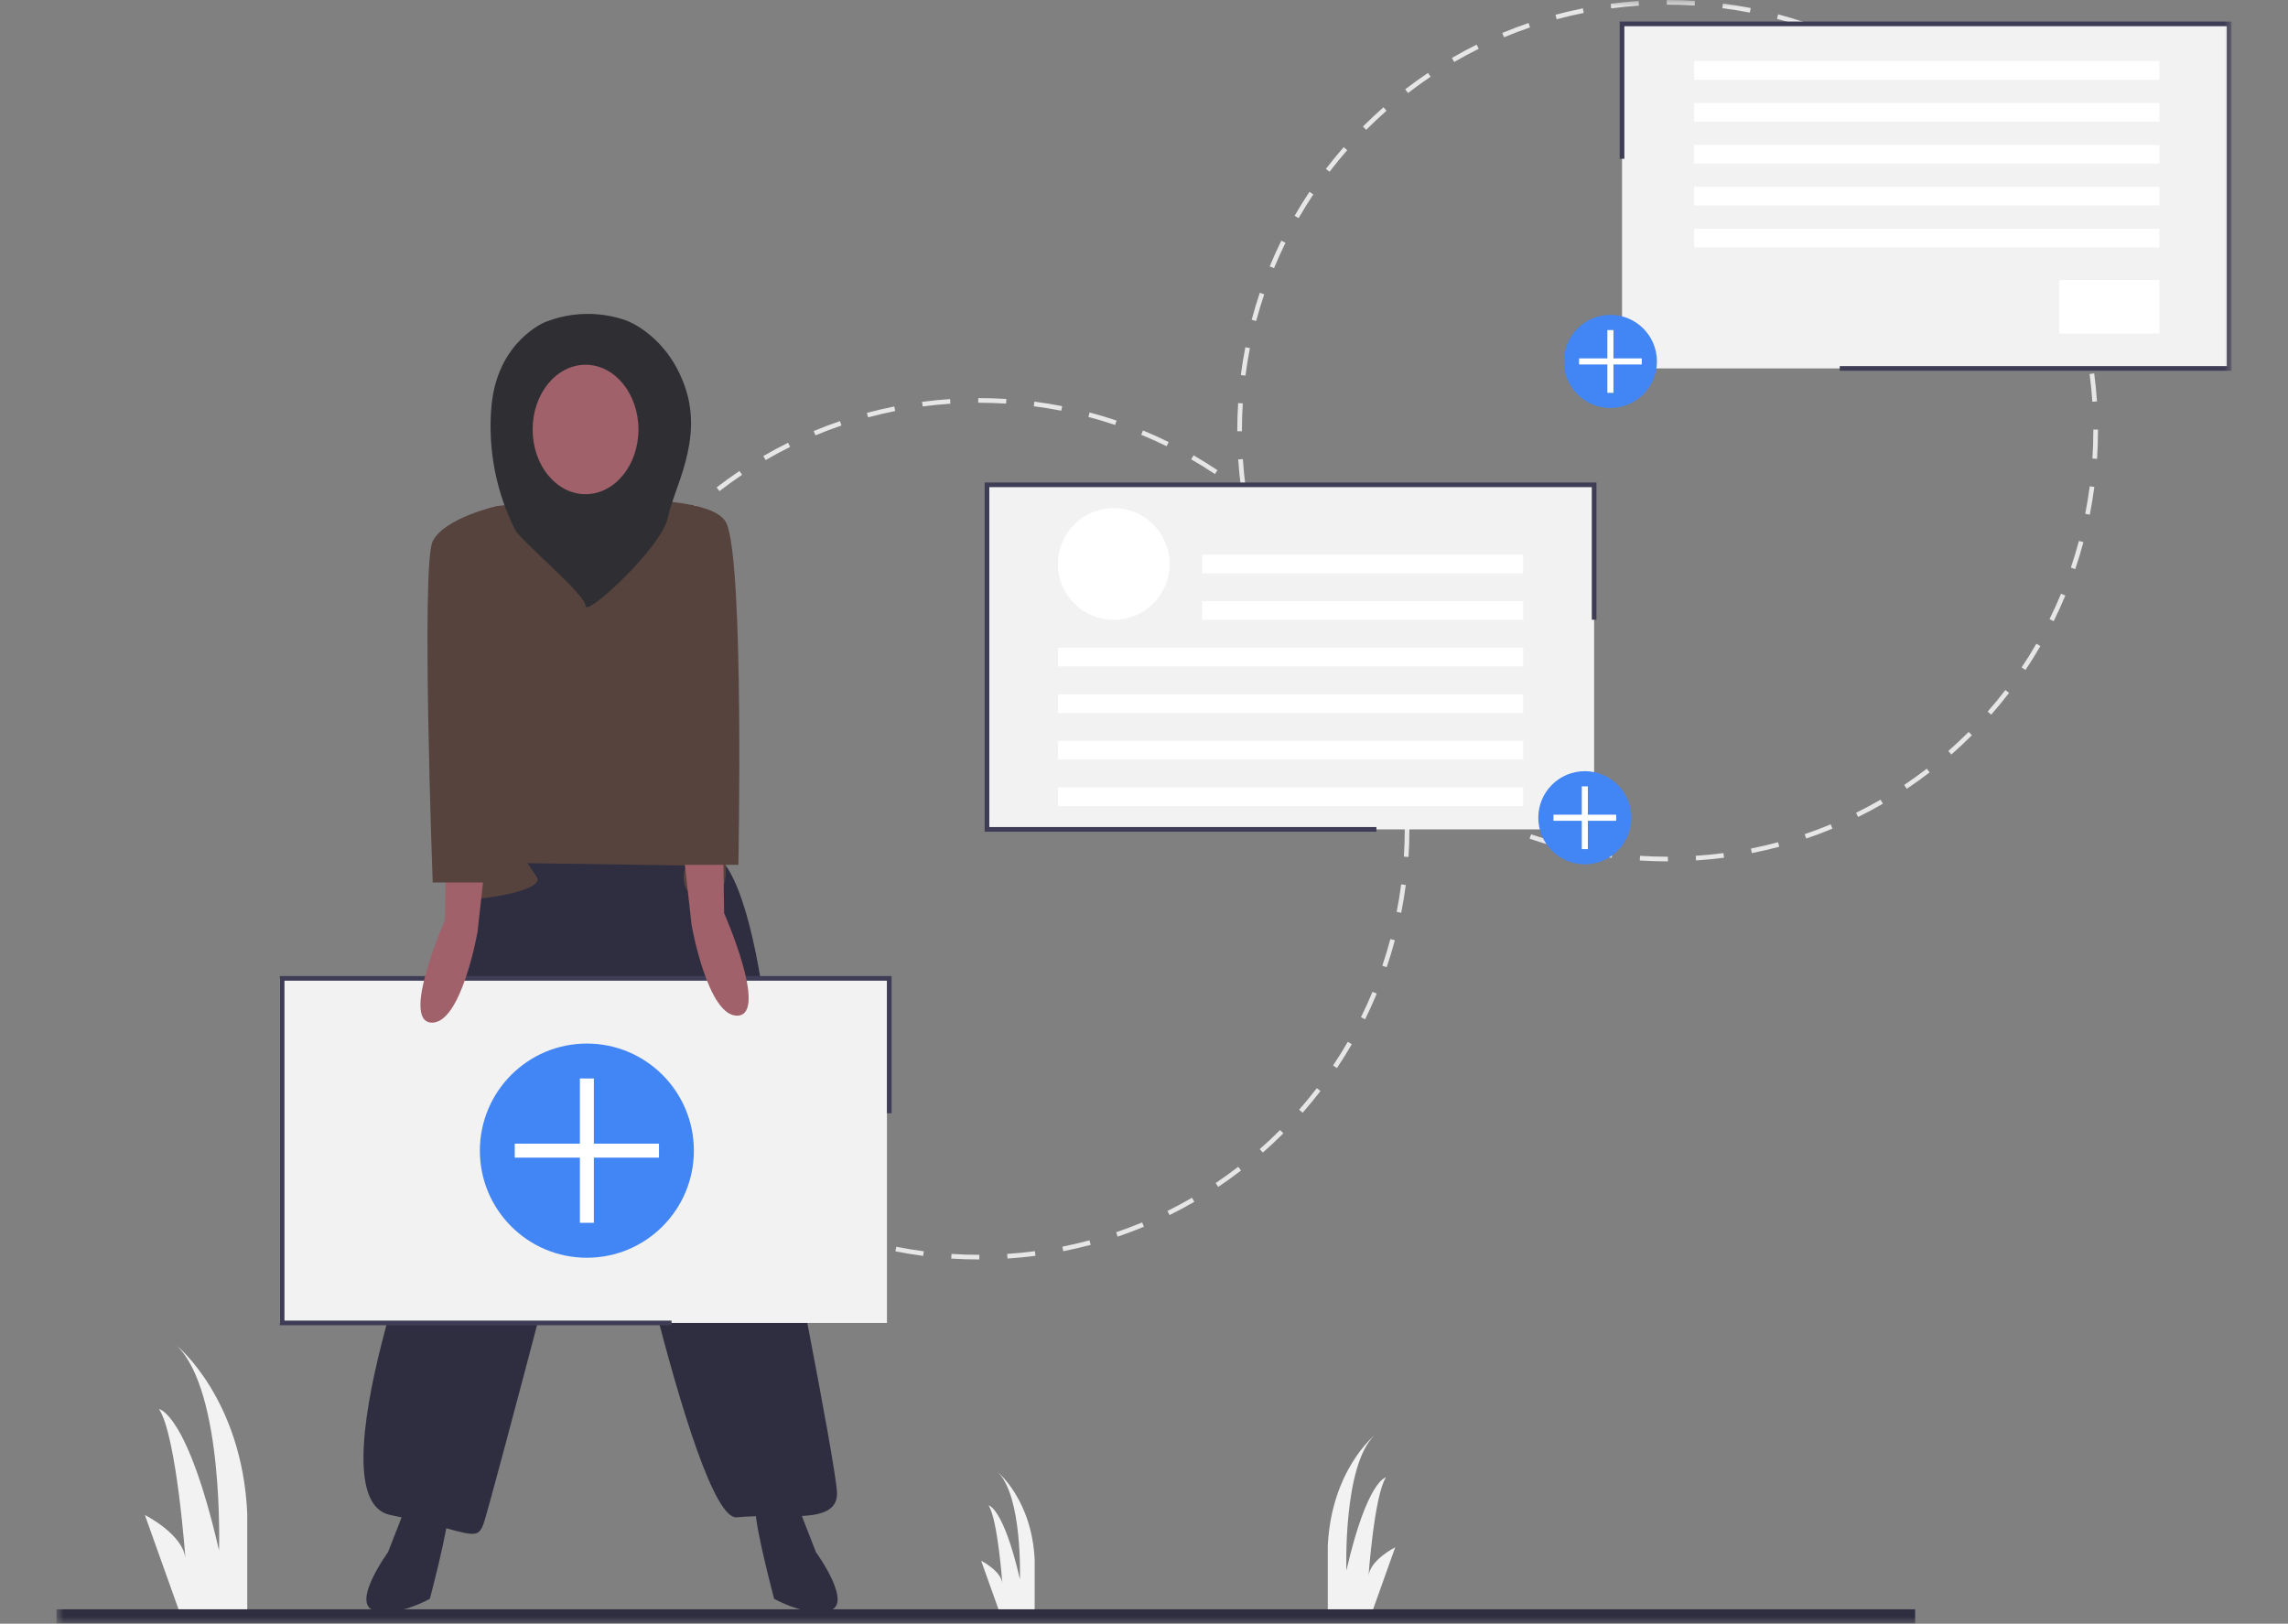 <?xml version="1.0" encoding="UTF-8"?>
<svg width="162px" height="115px" viewBox="0 0 162 115" version="1.1" xmlns="http://www.w3.org/2000/svg" xmlns:xlink="http://www.w3.org/1999/xlink">
    <rect x="0" y="0" width="162" height="115" fill="#808080" stroke="none"/>
    <!-- Generator: Sketch 59 (86127) - https://sketch.com -->
    <title>Artboard Copy 52</title>
    <desc>Created with Sketch.</desc>
    <defs>
        <rect id="path-1" x="0" y="0" width="154" height="115"></rect>
        <rect id="path-3" x="0" y="0" width="154" height="114"></rect>
    </defs>
    <g id="Artboard-Copy-52" stroke="none" stroke-width="1" fill="none" fill-rule="evenodd">
        <g id="amanah_saver_tile-2" transform="translate(4, 0)">
            <mask id="mask-2" fill="white">
                <use xlink:href="#path-1"></use>
            </mask>
            <g id="Rectangle"></g>
            <g id="Group" mask="url(#mask-2)">
                <path d="M8.758,114.307 L6.259,107.302 C6.259,107.302 9.008,108.678 9.133,110.429 C9.133,110.429 8.508,101.673 7.258,99.797 C7.258,99.797 9.258,100.047 11.507,109.804 C11.507,109.804 11.882,98.546 8.508,95.294 C8.508,95.294 13.131,99.047 13.506,107.177 L13.506,114.307 L8.758,114.307 Z" id="Path" fill="#F2F2F2"></path>
                <path d="M93.141,114.203 L94.788,109.587 C94.788,109.587 92.976,110.493 92.894,111.648 C92.894,111.648 93.306,105.877 94.129,104.64 C94.129,104.64 92.812,104.805 91.329,111.235 C91.329,111.235 91.082,103.816 93.306,101.672 C93.306,101.672 90.259,104.145 90.012,109.504 L90.012,114.203 L93.141,114.203 Z" id="Path" fill="#F2F2F2"></path>
                <path d="M66.777,114.203 L65.471,110.542 C65.471,110.542 66.908,111.261 66.973,112.176 C66.973,112.176 66.646,107.599 65.993,106.619 C65.993,106.619 67.038,106.749 68.214,111.849 C68.214,111.849 68.41,105.965 66.646,104.265 C66.646,104.265 69.063,106.226 69.259,110.476 L69.259,114.203 L66.777,114.203 Z" id="Path" fill="#F2F2F2"></path>
                <path d="M65.322,28.525 C65.959,28.525 66.602,28.545 67.234,28.585 L67.255,28.256 C66.616,28.215 65.966,28.195 65.321,28.195 L65.263,28.195 L65.263,28.525 L65.322,28.525 Z M61.33,28.787 L61.287,28.46 C61.941,28.374 62.609,28.307 63.271,28.263 L63.292,28.592 C62.638,28.636 61.978,28.702 61.33,28.787 Z M69.197,28.772 C69.847,28.856 70.502,28.962 71.143,29.087 L71.207,28.764 C70.558,28.637 69.896,28.529 69.239,28.445 L69.197,28.772 Z M57.466,29.56 L57.38,29.242 C58.019,29.07 58.672,28.917 59.321,28.787 L59.385,29.11 C58.743,29.238 58.097,29.39 57.466,29.56 Z M73.065,29.53 C73.698,29.698 74.333,29.889 74.953,30.098 L75.058,29.786 C74.431,29.574 73.789,29.381 73.149,29.211 L73.065,29.53 Z M53.739,30.833 L53.612,30.529 C54.222,30.275 54.848,30.037 55.473,29.824 L55.58,30.136 C54.962,30.347 54.342,30.582 53.739,30.833 Z M76.803,30.791 C77.408,31.041 78.014,31.314 78.602,31.604 L78.747,31.308 C78.152,31.015 77.54,30.739 76.928,30.486 L76.803,30.791 Z M50.211,32.585 L50.046,32.3 C50.617,31.967 51.208,31.65 51.8,31.356 L51.946,31.651 C51.36,31.942 50.777,32.256 50.211,32.585 Z M80.344,32.534 C80.911,32.861 81.476,33.211 82.021,33.575 L82.203,33.301 C81.652,32.933 81.082,32.579 80.508,32.248 L80.344,32.534 Z M46.941,34.783 L46.74,34.522 C47.263,34.118 47.808,33.726 48.357,33.357 L48.54,33.63 C47.997,33.996 47.459,34.384 46.941,34.783 Z M83.626,34.724 C84.145,35.122 84.659,35.543 85.152,35.975 L85.369,35.726 C84.87,35.29 84.351,34.864 83.826,34.462 L83.626,34.724 Z M43.982,37.39 L43.748,37.157 C44.216,36.688 44.705,36.228 45.201,35.791 L45.419,36.038 C44.928,36.471 44.444,36.926 43.982,37.39 Z M86.594,37.322 C87.058,37.785 87.513,38.269 87.945,38.76 L88.192,38.542 C87.755,38.045 87.296,37.556 86.827,37.088 L86.594,37.322 Z M41.385,40.36 L41.123,40.159 C41.526,39.633 41.951,39.114 42.387,38.615 L42.635,38.832 C42.204,39.326 41.783,39.839 41.385,40.36 Z M89.2,40.282 C89.599,40.8 89.987,41.339 90.352,41.883 L90.626,41.699 C90.256,41.149 89.864,40.605 89.461,40.081 L89.2,40.282 Z M39.195,43.644 L38.909,43.479 C39.24,42.905 39.594,42.334 39.962,41.783 L40.236,41.966 C39.872,42.512 39.522,43.076 39.195,43.644 Z M91.398,43.555 C91.728,44.123 92.042,44.707 92.332,45.292 L92.627,45.145 C92.334,44.554 92.016,43.963 91.683,43.389 L91.398,43.555 Z M37.452,47.188 L37.147,47.062 C37.4,46.449 37.677,45.837 37.969,45.241 L38.265,45.387 C37.975,45.976 37.702,46.582 37.452,47.188 Z M93.15,47.085 C93.401,47.688 93.636,48.308 93.848,48.928 L94.159,48.821 C93.945,48.195 93.708,47.568 93.454,46.958 L93.15,47.085 Z M36.189,50.929 L35.871,50.844 C36.041,50.203 36.235,49.56 36.446,48.933 L36.758,49.039 C36.549,49.659 36.358,50.295 36.189,50.929 Z M94.424,50.815 C94.595,51.448 94.746,52.095 94.875,52.737 L95.198,52.672 C95.068,52.023 94.915,51.369 94.742,50.729 L94.424,50.815 Z M35.43,54.8 L35.103,54.758 C35.188,54.101 35.295,53.438 35.423,52.788 L35.746,52.852 C35.62,53.495 35.514,54.15 35.43,54.8 Z M95.199,54.684 C95.285,55.333 95.351,55.994 95.395,56.648 L95.723,56.626 C95.679,55.965 95.612,55.297 95.525,54.64 L95.199,54.684 Z M35.181,58.738 L34.851,58.738 L34.851,58.698 C34.851,58.048 34.872,57.39 34.913,56.744 L35.242,56.765 C35.201,57.404 35.181,58.055 35.181,58.699 L35.181,58.738 Z M95.4,60.672 L95.729,60.693 C95.771,60.034 95.793,59.363 95.793,58.698 L95.792,58.621 L95.463,58.621 L95.463,58.699 C95.463,59.356 95.442,60.02 95.4,60.672 Z M35.113,62.718 C35.027,62.063 34.962,61.395 34.918,60.733 L35.247,60.711 C35.29,61.366 35.355,62.027 35.44,62.675 L35.113,62.718 Z M94.89,64.584 L95.213,64.648 C95.341,63.998 95.45,63.336 95.535,62.679 L95.209,62.636 C95.124,63.286 95.017,63.941 94.89,64.584 Z M35.891,66.63 C35.72,65.991 35.567,65.337 35.438,64.687 L35.761,64.623 C35.889,65.265 36.04,65.912 36.21,66.545 L35.891,66.63 Z M93.873,68.396 L94.185,68.502 C94.398,67.874 94.592,67.231 94.763,66.592 L94.444,66.507 C94.275,67.139 94.083,67.775 93.873,68.396 Z M37.175,70.403 C36.921,69.792 36.685,69.165 36.472,68.539 L36.784,68.433 C36.994,69.052 37.228,69.672 37.479,70.277 L37.175,70.403 Z M92.362,72.046 L92.657,72.192 C92.95,71.598 93.228,70.985 93.481,70.372 L93.177,70.246 C92.926,70.853 92.652,71.458 92.362,72.046 Z M38.941,73.974 C38.609,73.401 38.293,72.81 38,72.218 L38.295,72.071 C38.585,72.657 38.898,73.242 39.226,73.809 L38.941,73.974 Z M90.386,75.464 L90.66,75.648 C91.028,75.096 91.383,74.526 91.715,73.953 L91.43,73.787 C91.102,74.355 90.751,74.919 90.386,75.464 Z M41.159,77.285 C40.756,76.761 40.365,76.216 39.996,75.666 L40.27,75.482 C40.634,76.026 41.021,76.565 41.42,77.084 L41.159,77.285 Z M87.983,78.594 L88.231,78.812 C88.668,78.314 89.093,77.795 89.497,77.27 L89.236,77.069 C88.837,77.588 88.415,78.102 87.983,78.594 Z M43.789,80.281 C43.321,79.813 42.862,79.324 42.426,78.826 L42.673,78.609 C43.105,79.101 43.559,79.585 44.022,80.048 L43.789,80.281 Z M85.196,81.385 L85.413,81.633 C85.91,81.196 86.4,80.737 86.868,80.268 L86.635,80.035 C86.172,80.499 85.687,80.953 85.196,81.385 Z M46.787,82.911 C46.262,82.508 45.743,82.082 45.245,81.645 L45.462,81.397 C45.955,81.83 46.468,82.251 46.987,82.65 L46.787,82.911 Z M82.071,83.789 L82.254,84.063 C82.803,83.695 83.348,83.304 83.873,82.899 L83.672,82.638 C83.153,83.038 82.614,83.425 82.071,83.789 Z M50.101,85.13 C49.528,84.799 48.958,84.443 48.408,84.075 L48.591,83.801 C49.135,84.165 49.699,84.517 50.266,84.844 L50.101,85.13 Z M78.662,85.764 L78.809,86.059 C79.402,85.766 79.992,85.449 80.564,85.118 L80.399,84.832 C79.833,85.16 79.249,85.473 78.662,85.764 Z M53.679,86.896 C53.068,86.643 52.456,86.366 51.861,86.072 L52.007,85.776 C52.595,86.067 53.2,86.341 53.805,86.592 L53.679,86.896 Z M75.028,87.274 L75.133,87.586 C75.758,87.374 76.385,87.137 76.996,86.884 L76.869,86.579 C76.265,86.83 75.645,87.064 75.028,87.274 Z M57.456,88.176 C56.818,88.006 56.176,87.812 55.548,87.599 L55.654,87.287 C56.275,87.497 56.91,87.689 57.541,87.858 L57.456,88.176 Z M71.22,88.295 L71.284,88.618 C71.934,88.489 72.587,88.337 73.226,88.166 L73.141,87.847 C72.508,88.017 71.862,88.167 71.22,88.295 Z M61.366,88.948 C60.709,88.862 60.047,88.754 59.398,88.626 L59.462,88.303 C60.104,88.429 60.758,88.536 61.408,88.621 L61.366,88.948 Z M67.313,88.808 L67.334,89.137 C67.995,89.094 68.662,89.028 69.318,88.942 L69.275,88.615 C68.626,88.7 67.966,88.765 67.313,88.808 Z M63.35,89.139 C64.002,89.181 64.665,89.202 65.324,89.202 L65.326,89.202 L65.341,89.202 L65.341,88.872 L65.322,88.872 C64.673,88.872 64.017,88.852 63.371,88.81 L63.35,89.139 Z" id="Shape" fill="#E6E6E6"></path>
                <path d="M114.075,0.33 C114.712,0.33 115.355,0.35 115.987,0.39 L116.008,0.06 C115.369,0.02 114.718,1.64884113e-06 114.074,1.64884113e-06 L114.016,0 L114.016,0.33 L114.075,0.33 Z M110.083,0.592 L110.04,0.265 C110.694,0.179 111.362,0.112 112.023,0.068 L112.045,0.397 C111.391,0.441 110.73,0.506 110.083,0.592 Z M117.95,0.577 C118.6,0.66 119.255,0.767 119.896,0.892 L119.96,0.569 C119.311,0.441 118.649,0.334 117.992,0.25 L117.95,0.577 Z M106.219,1.365 L106.133,1.046 C106.772,0.874 107.425,0.721 108.074,0.591 L108.138,0.915 C107.496,1.043 106.85,1.195 106.219,1.365 Z M121.818,1.335 C122.45,1.502 123.086,1.694 123.706,1.903 L123.811,1.59 C123.184,1.379 122.542,1.186 121.902,1.016 L121.818,1.335 Z M102.492,2.638 L102.365,2.334 C102.975,2.079 103.601,1.842 104.226,1.629 L104.333,1.941 C103.715,2.152 103.095,2.387 102.492,2.638 Z M125.556,2.596 C126.161,2.846 126.766,3.119 127.355,3.409 L127.5,3.113 C126.905,2.82 126.293,2.544 125.681,2.291 L125.556,2.596 Z M98.964,4.39 L98.799,4.104 C99.37,3.772 99.96,3.455 100.553,3.16 L100.699,3.456 C100.113,3.747 99.53,4.061 98.964,4.39 Z M129.097,4.338 C129.664,4.666 130.229,5.016 130.774,5.38 L130.956,5.105 C130.405,4.738 129.835,4.384 129.261,4.053 L129.097,4.338 Z M95.694,6.588 L95.493,6.327 C96.016,5.923 96.561,5.531 97.11,5.162 L97.293,5.435 C96.75,5.8 96.212,6.188 95.694,6.588 Z M132.379,6.529 C132.898,6.927 133.412,7.348 133.905,7.779 L134.122,7.531 C133.623,7.095 133.104,6.669 132.579,6.267 L132.379,6.529 Z M92.735,9.195 L92.501,8.962 C92.969,8.493 93.458,8.033 93.954,7.596 L94.172,7.843 C93.681,8.276 93.197,8.731 92.735,9.195 Z M135.347,9.127 C135.811,9.59 136.266,10.074 136.698,10.565 L136.945,10.347 C136.508,9.85 136.049,9.361 135.579,8.893 L135.347,9.127 Z M90.138,12.165 L89.876,11.964 C90.279,11.438 90.704,10.919 91.14,10.42 L91.388,10.637 C90.957,11.13 90.536,11.644 90.138,12.165 Z M137.953,12.087 C138.352,12.605 138.74,13.144 139.105,13.688 L139.379,13.504 C139.009,12.954 138.617,12.409 138.214,11.886 L137.953,12.087 Z M87.948,15.449 L87.662,15.284 C87.993,14.71 88.347,14.139 88.715,13.588 L88.989,13.771 C88.625,14.317 88.275,14.881 87.948,15.449 Z M140.151,15.36 C140.481,15.928 140.795,16.512 141.085,17.096 L141.38,16.95 C141.086,16.359 140.769,15.768 140.436,15.194 L140.151,15.36 Z M86.205,18.993 L85.9,18.867 C86.153,18.254 86.43,17.642 86.722,17.046 L87.018,17.192 C86.728,17.781 86.455,18.387 86.205,18.993 Z M141.902,18.89 C142.154,19.493 142.389,20.113 142.601,20.733 L142.912,20.626 C142.698,20 142.461,19.373 142.206,18.763 L141.902,18.89 Z M84.942,22.733 L84.624,22.649 C84.794,22.008 84.988,21.365 85.199,20.738 L85.511,20.844 C85.302,21.464 85.111,22.1 84.942,22.733 Z M143.177,22.62 C143.348,23.253 143.499,23.899 143.628,24.542 L143.951,24.477 C143.821,23.828 143.667,23.174 143.495,22.534 L143.177,22.62 Z M84.183,26.605 L83.856,26.563 C83.941,25.906 84.048,25.243 84.176,24.593 L84.499,24.657 C84.373,25.3 84.267,25.955 84.183,26.605 Z M143.952,26.489 C144.038,27.138 144.104,27.798 144.148,28.453 L144.476,28.431 C144.432,27.769 144.365,27.101 144.278,26.445 L143.952,26.489 Z M83.934,30.543 L83.604,30.543 L83.604,30.503 C83.604,29.853 83.625,29.195 83.666,28.549 L83.995,28.57 C83.954,29.209 83.934,29.86 83.934,30.504 L83.934,30.543 Z M144.153,32.476 L144.481,32.498 C144.524,31.839 144.546,31.168 144.546,30.503 L144.545,30.425 L144.216,30.425 L144.216,30.504 C144.216,31.161 144.195,31.825 144.153,32.476 Z M83.866,34.523 C83.78,33.868 83.714,33.2 83.671,32.538 L84,32.516 C84.043,33.171 84.108,33.832 84.193,34.48 L83.866,34.523 Z M143.643,36.389 L143.966,36.453 C144.094,35.803 144.203,35.141 144.288,34.484 L143.962,34.441 C143.877,35.091 143.77,35.746 143.643,36.389 Z M84.644,38.435 C84.473,37.795 84.32,37.142 84.191,36.492 L84.514,36.428 C84.642,37.07 84.793,37.717 84.963,38.35 L84.644,38.435 Z M142.626,40.201 L142.938,40.306 C143.15,39.679 143.345,39.036 143.515,38.397 L143.197,38.311 C143.028,38.944 142.836,39.58 142.626,40.201 Z M85.928,42.208 C85.674,41.597 85.438,40.97 85.225,40.344 L85.536,40.238 C85.747,40.857 85.981,41.477 86.232,42.082 L85.928,42.208 Z M141.114,43.851 L141.41,43.997 C141.703,43.402 141.98,42.79 142.234,42.177 L141.93,42.051 C141.679,42.657 141.404,43.263 141.114,43.851 Z M87.694,45.779 C87.362,45.206 87.045,44.615 86.753,44.022 L87.048,43.876 C87.338,44.462 87.651,45.047 87.979,45.614 L87.694,45.779 Z M139.139,47.269 L139.413,47.452 C139.781,46.901 140.136,46.331 140.468,45.757 L140.183,45.592 C139.855,46.16 139.504,46.724 139.139,47.269 Z M89.912,49.09 C89.509,48.565 89.118,48.021 88.749,47.471 L89.023,47.287 C89.387,47.831 89.774,48.37 90.173,48.889 L89.912,49.09 Z M136.736,50.399 L136.984,50.617 C137.421,50.119 137.846,49.6 138.25,49.074 L137.988,48.873 C137.59,49.393 137.168,49.907 136.736,50.399 Z M92.542,52.086 C92.074,51.618 91.615,51.128 91.179,50.631 L91.426,50.413 C91.858,50.905 92.312,51.39 92.775,51.853 L92.542,52.086 Z M133.949,53.19 L134.166,53.438 C134.663,53.001 135.152,52.542 135.62,52.073 L135.388,51.84 C134.925,52.303 134.44,52.757 133.949,53.19 Z M95.54,54.716 C95.015,54.313 94.496,53.887 93.998,53.45 L94.215,53.202 C94.708,53.634 95.221,54.056 95.74,54.455 L95.54,54.716 Z M130.824,55.593 L131.007,55.867 C131.556,55.5 132.101,55.108 132.626,54.704 L132.425,54.443 C131.906,54.843 131.367,55.23 130.824,55.593 Z M98.854,56.935 C98.281,56.603 97.711,56.248 97.161,55.88 L97.344,55.606 C97.888,55.97 98.452,56.321 99.019,56.649 L98.854,56.935 Z M127.415,57.568 L127.562,57.864 C128.155,57.571 128.745,57.254 129.317,56.923 L129.152,56.637 C128.586,56.965 128.002,57.278 127.415,57.568 Z M102.432,58.701 C101.821,58.448 101.209,58.171 100.614,57.877 L100.76,57.581 C101.348,57.872 101.953,58.146 102.558,58.396 L102.432,58.701 Z M123.78,59.079 L123.886,59.391 C124.511,59.179 125.138,58.942 125.749,58.688 L125.622,58.384 C125.018,58.635 124.398,58.869 123.78,59.079 Z M106.209,59.981 C105.571,59.811 104.929,59.617 104.301,59.404 L104.407,59.092 C105.028,59.302 105.663,59.494 106.294,59.662 L106.209,59.981 Z M119.973,60.1 L120.037,60.423 C120.686,60.294 121.34,60.142 121.979,59.971 L121.894,59.652 C121.261,59.822 120.615,59.972 119.973,60.1 Z M110.119,60.752 C109.462,60.667 108.8,60.559 108.151,60.431 L108.215,60.107 C108.856,60.234 109.511,60.341 110.161,60.425 L110.119,60.752 Z M116.066,60.612 L116.087,60.941 C116.748,60.898 117.415,60.833 118.071,60.747 L118.028,60.42 C117.379,60.505 116.719,60.57 116.066,60.612 Z M112.103,60.944 C112.755,60.986 113.418,61.007 114.077,61.007 L114.079,61.007 L114.094,61.007 L114.094,60.677 L114.075,60.677 C113.426,60.677 112.77,60.656 112.124,60.615 L112.103,60.944 Z" id="Shape" fill="#E6E6E6"></path>
                <path d="M35,31.123 C35,31.123 35.659,35.08 34.012,35.74 C32.365,36.399 32.2,36.399 32.2,36.399 L35.165,45.468 L38.788,46.622 L42.741,35.904 L40.929,35.08 C40.929,35.08 39.118,32.607 39.776,31.123 L35,31.123 Z" id="Path" fill="#A0616A"></path>
                <path d="M29.235,62.286 C29.235,62.286 25.941,66.243 26.765,79.929 L26.6,83.886 C26.6,83.886 18.035,106.145 23.635,107.299 C29.235,108.453 29.729,109.278 30.224,107.959 C30.718,106.64 38.624,76.301 38.624,76.301 C38.624,76.301 45.047,107.794 48.176,107.464 C51.306,107.134 55.424,108.124 55.259,105.65 C55.094,103.177 51.306,84.215 51.306,84.215 C51.306,84.215 50.482,61.626 46.2,60.307 C41.918,58.988 33.188,58.494 29.235,62.286 L29.235,62.286 Z" id="Path" fill="#2F2E41"></path>
                <path d="M24.953,106.145 L23.471,109.937 C23.471,109.937 20.835,113.565 22.482,114.06 C24.129,114.554 26.435,113.235 26.435,113.235 C26.435,113.235 27.753,108.289 27.753,106.97 L24.953,106.145 Z" id="Path" fill="#2F2E41"></path>
                <path d="M52.294,106.145 L53.776,109.937 C53.776,109.937 56.412,113.565 54.765,114.06 C53.118,114.554 50.812,113.235 50.812,113.235 C50.812,113.235 49.494,108.289 49.494,106.97 L52.294,106.145 Z" id="Path" fill="#2F2E41"></path>
                <path d="M37.8,42.335 C37.8,42.335 34.176,40.686 32.694,35.904 L30.059,36.729 C30.059,36.729 30.882,42.005 30.388,43.159 C30.388,43.159 29.729,59.813 30.059,60.142 C30.388,60.472 27.424,63.275 28.412,63.605 C29.4,63.935 34.671,63.11 34.012,62.121 L33.353,61.132 L44.553,61.297 C44.553,61.297 43.729,63.605 46.035,63.605 C48.341,63.605 47.024,59.153 47.024,59.153 L45.541,43.819 C45.541,43.819 43.894,38.213 44.388,36.234 L42.082,35.41 C42.082,35.41 40.765,40.191 37.8,42.335 L37.8,42.335 Z" id="Path" fill="#56433D"></path>
                <rect id="Rectangle" fill="#F2F2F2" fill-rule="nonzero" x="65.882" y="34.338" width="42.988" height="24.403"></rect>
                <ellipse id="Oval" fill="#FFFFFF" fill-rule="nonzero" cx="74.859" cy="39.944" rx="3.953" ry="3.957"></ellipse>
                <rect id="Rectangle" fill="#FFFFFF" fill-rule="nonzero" x="81.118" y="39.285" width="22.729" height="1.319"></rect>
                <rect id="Rectangle" fill="#FFFFFF" fill-rule="nonzero" x="81.118" y="42.582" width="22.729" height="1.319"></rect>
                <rect id="Rectangle" fill="#FFFFFF" fill-rule="nonzero" x="70.906" y="45.88" width="32.941" height="1.319"></rect>
                <rect id="Rectangle" fill="#FFFFFF" fill-rule="nonzero" x="70.906" y="49.178" width="32.941" height="1.319"></rect>
                <rect id="Rectangle" fill="#FFFFFF" fill-rule="nonzero" x="70.906" y="52.475" width="32.941" height="1.319"></rect>
                <rect id="Rectangle" fill="#FFFFFF" fill-rule="nonzero" x="70.906" y="55.773" width="32.941" height="1.319"></rect>
                <polygon id="Path" fill="#3F3D56" points="93.456 58.906 65.718 58.906 65.718 34.173 109.035 34.173 109.035 43.893 108.706 43.893 108.706 34.503 66.047 34.503 66.047 58.576 93.456 58.576"></polygon>
                <rect id="Rectangle" fill="#F2F2F2" fill-rule="nonzero" x="15.812" y="69.294" width="42.988" height="24.403"></rect>
                <polygon id="Path" fill="#3F3D56" points="43.55 93.861 15.812 93.861 15.812 69.129 59.129 69.129 59.129 78.848 58.8 78.848 58.8 69.458 16.141 69.458 16.141 93.532 43.55 93.532"></polygon>
                <path d="M30.471,36.646 C30.471,36.646 27.012,36.482 27.012,39.285 C27.012,42.088 27.341,50.991 27.341,50.991 L27.671,53.794 L27.506,65.171 C27.506,65.171 24.376,72.261 26.518,72.426 C28.659,72.591 29.812,65.996 29.812,65.996 L30.471,60.06 C30.471,60.06 30.059,43.984 30.553,43.324 L30.471,36.646 Z" id="Path" fill="#A0616A"></path>
                <path d="M44.306,36.152 C44.306,36.152 47.765,35.987 47.765,38.79 C47.765,41.593 47.435,50.497 47.435,50.497 L47.106,53.3 L47.271,64.677 C47.271,64.677 50.4,71.767 48.259,71.932 C46.118,72.097 44.965,65.501 44.965,65.501 L44.306,59.565 C44.306,59.565 44.718,43.489 44.224,42.83 L44.306,36.152 Z" id="Path" fill="#A0616A"></path>
                <ellipse id="Oval" fill="#4285F4" fill-rule="nonzero" cx="37.553" cy="81.495" rx="7.576" ry="7.585"></ellipse>
                <polygon id="Path" fill="#FFFFFF" points="42.659 81 38.047 81 38.047 76.384 37.059 76.384 37.059 81 32.447 81 32.447 81.99 37.059 81.99 37.059 86.606 38.047 86.606 38.047 81.99 42.659 81.99"></polygon>
                <g transform="translate(131.969, 13.624) rotate(180) translate(-131.969, -13.624) translate(109.969, 1.124)" fill="#F2F2F2" fill-rule="nonzero" id="Rectangle">
                    <rect x="0.134" y="0.031" width="42.988" height="24.403"></rect>
                </g>
                <polygon id="Path" fill="#3F3D56" points="154 26.259 126.262 26.259 126.262 25.929 153.671 25.929 153.671 1.856 111.012 1.856 111.012 11.246 110.682 11.246 110.682 1.526 154 1.526"></polygon>
                <rect id="Rectangle" fill="#FFFFFF" fill-rule="nonzero" x="115.953" y="4.329" width="32.941" height="1.319"></rect>
                <rect id="Rectangle" fill="#FFFFFF" fill-rule="nonzero" x="115.953" y="7.297" width="32.941" height="1.319"></rect>
                <rect id="Rectangle" fill="#FFFFFF" fill-rule="nonzero" x="115.953" y="10.265" width="32.941" height="1.319"></rect>
                <rect id="Rectangle" fill="#FFFFFF" fill-rule="nonzero" x="115.953" y="13.233" width="32.941" height="1.319"></rect>
                <rect id="Rectangle" fill="#FFFFFF" fill-rule="nonzero" x="115.953" y="16.201" width="32.941" height="1.319"></rect>
                <rect id="Rectangle" fill="#FFFFFF" fill-rule="nonzero" x="141.812" y="19.828" width="7.082" height="3.792"></rect>
                <rect id="Rectangle" fill="#2F2E41" fill-rule="nonzero" x="0" y="113.977" width="131.6" height="1"></rect>
                <ellipse id="Oval" fill="#4285F4" fill-rule="nonzero" cx="108.212" cy="57.917" rx="3.294" ry="3.298"></ellipse>
                <polygon id="Path" fill="#FFFFFF" points="110.432 57.701 108.427 57.701 108.427 55.694 107.997 55.694 107.997 57.701 105.992 57.701 105.992 58.132 107.997 58.132 107.997 60.139 108.427 60.139 108.427 58.132 110.432 58.132"></polygon>
                <ellipse id="Oval" fill="#4285F4" fill-rule="nonzero" cx="110.024" cy="25.599" rx="3.294" ry="3.298"></ellipse>
                <ellipse id="Oval" fill="#A0616A" fill-rule="nonzero" cx="37.141" cy="28.979" rx="4.118" ry="4.122"></ellipse>
                <polygon id="Path" fill="#FFFFFF" points="112.243 25.384 110.238 25.384 110.238 23.377 109.809 23.377 109.809 25.384 107.804 25.384 107.804 25.814 109.809 25.814 109.809 27.822 110.238 27.822 110.238 25.814 112.243 25.814"></polygon>
                <g transform="translate(25.805, 21.667)">
                    <path d="M5.411,40.833 L0.832,40.833 C0.832,40.833 -4.67126338e-13,18.333 0.832,16.667 C1.665,15 5.411,14.167 5.411,14.167 C5.411,14.167 20.395,12.5 21.643,15.417 C22.892,18.333 22.476,39.583 22.476,39.583 L17.481,39.583 L17.481,29.583 L5.411,31.25 L5.411,40.833 Z" id="Path" fill="#56433D"></path>
                    <path d="M14.568,1.042 C12.69,0.37 10.633,0.409 8.782,1.15 C8.782,1.15 5.411,2.5 4.995,7.083 C4.578,11.667 6.243,15 6.659,15.833 C7.076,16.667 11.654,20.417 11.654,21.25 C11.654,22.083 17.065,17.083 17.481,15 C17.897,12.917 19.978,9.583 18.73,5.833 C17.481,2.083 14.568,1.042 14.568,1.042 Z" id="Path" fill="#2F2F33"></path>
                    <ellipse id="Oval" fill="#A0616A" fill-rule="nonzero" cx="11.654" cy="8.75" rx="3.746" ry="4.583"></ellipse>
                </g>
            </g>
            <mask id="mask-4" fill="white">
                <use xlink:href="#path-3"></use>
            </mask>
            <g id="rect-1"></g>
        </g>
    </g>
</svg>